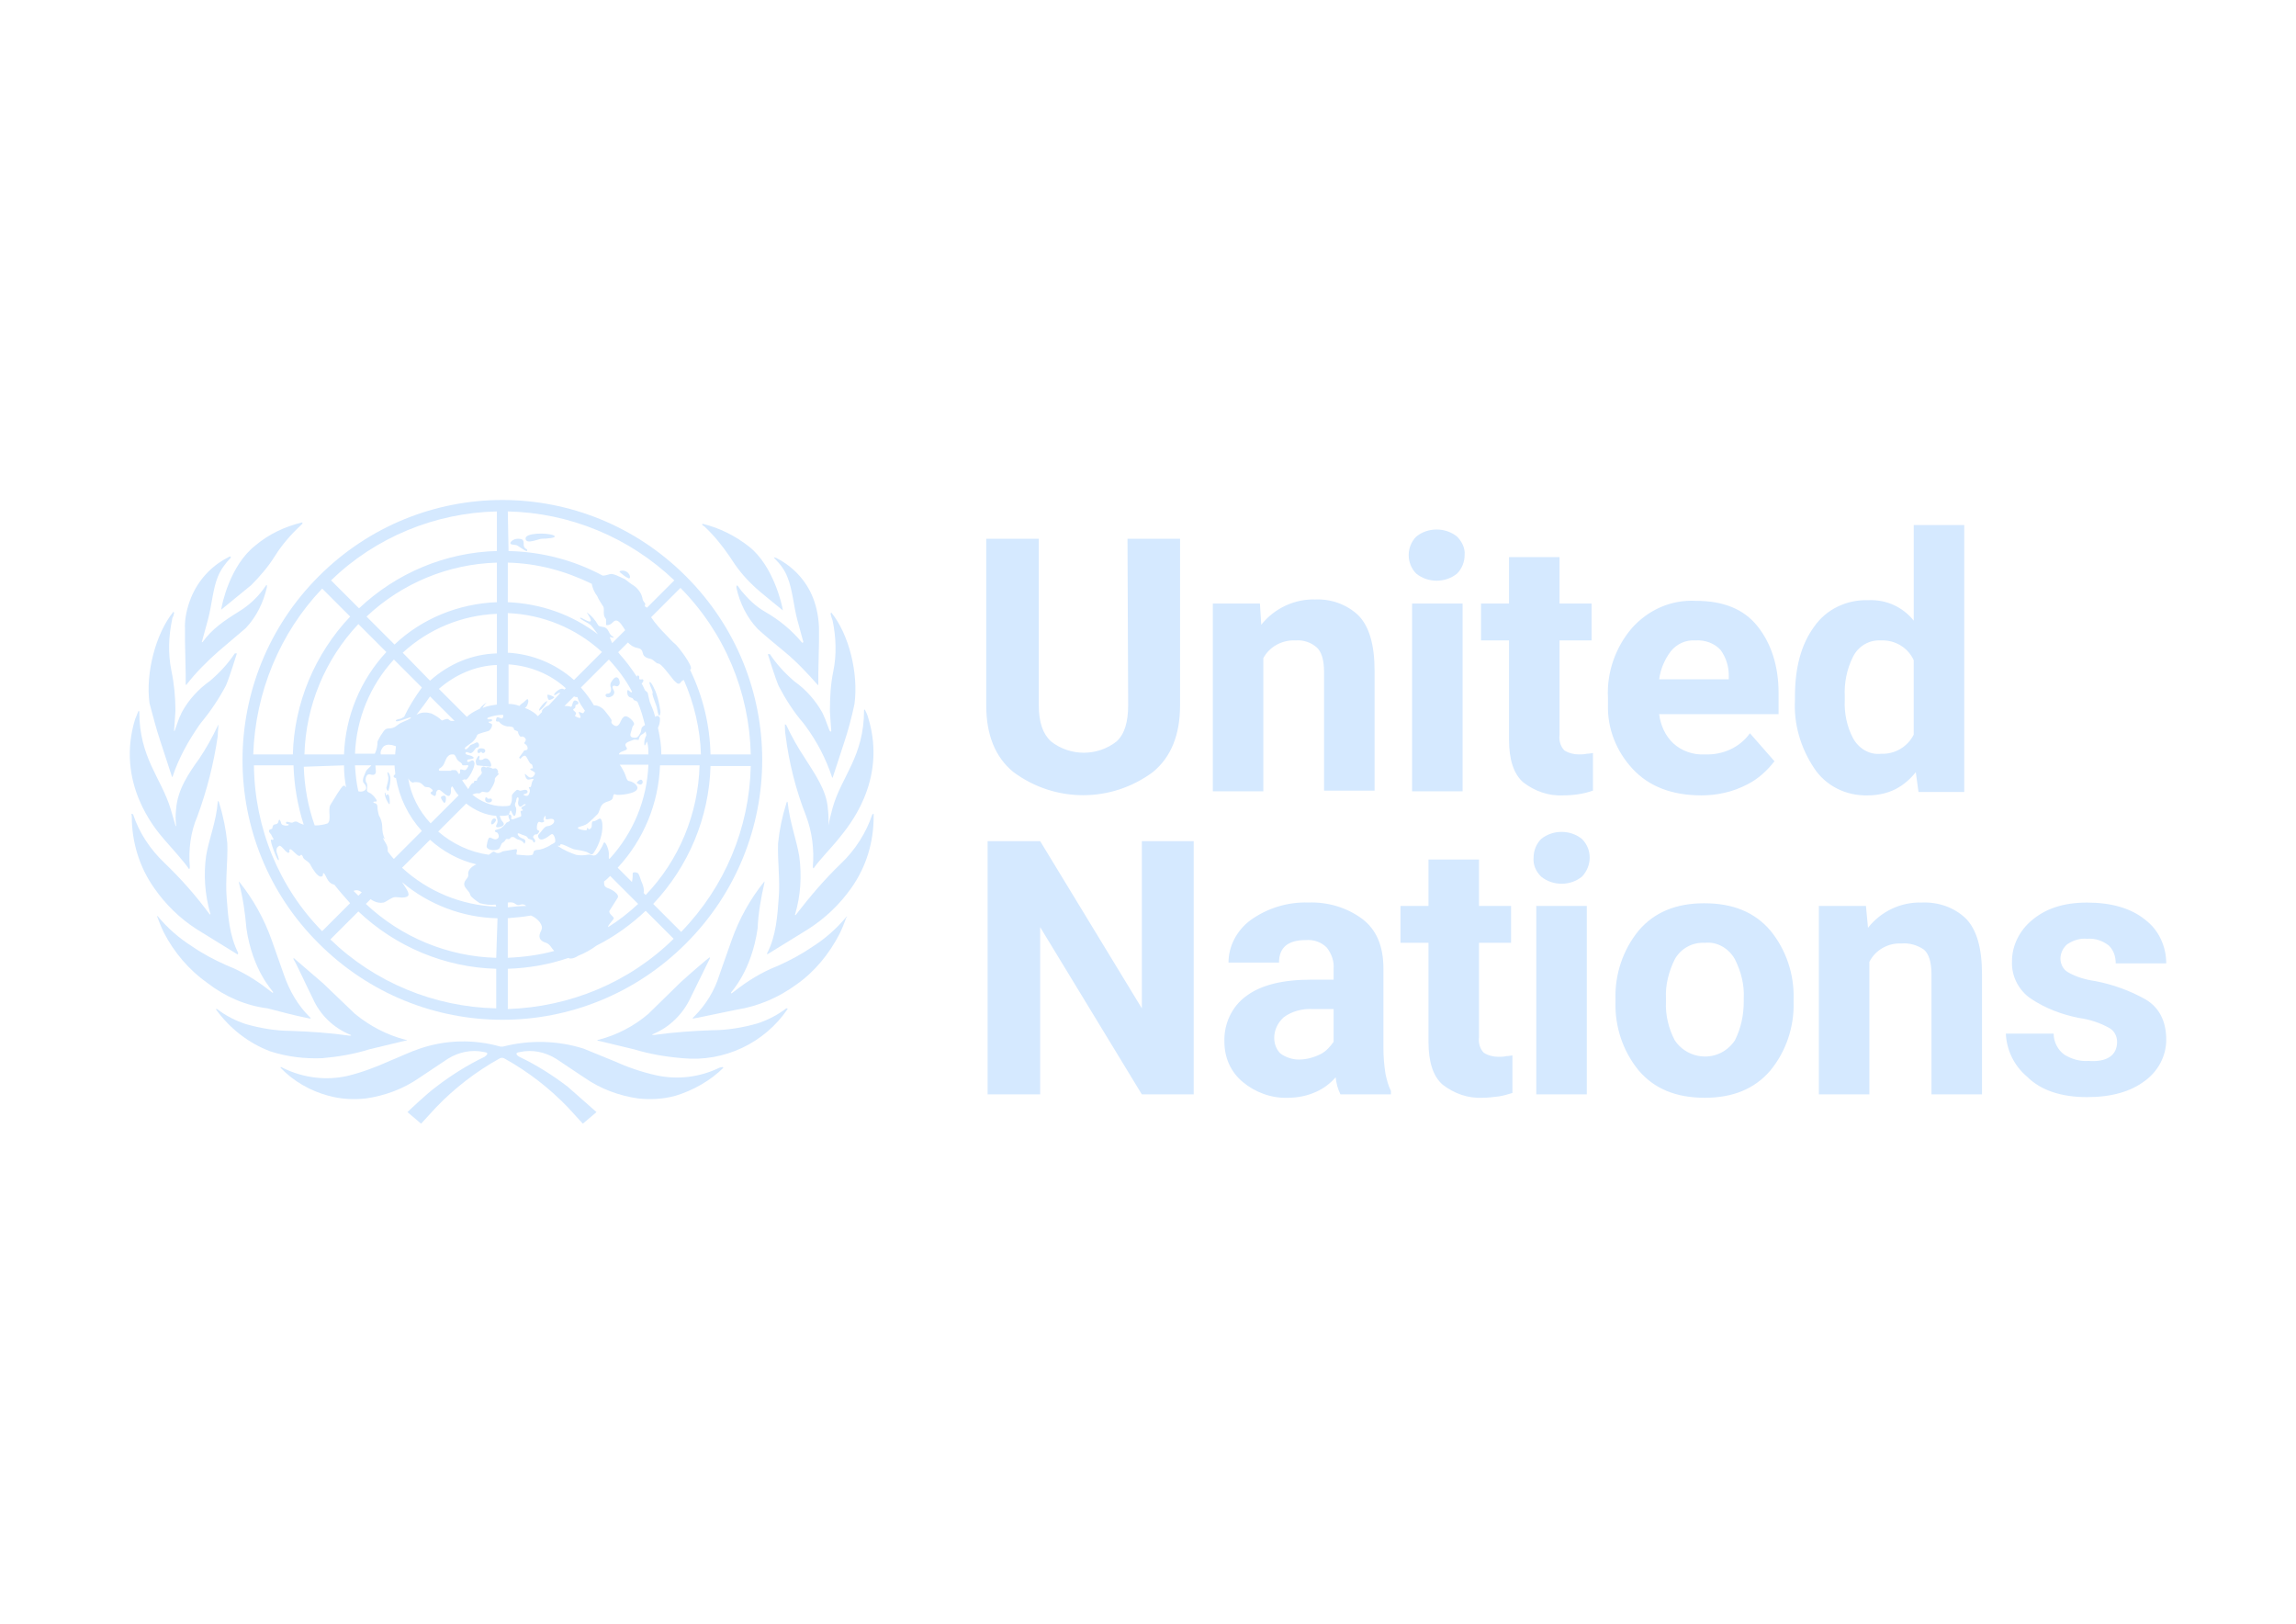 <?xml version="1.0" encoding="utf-8"?>
<!-- Generator: Adobe Illustrator 27.5.0, SVG Export Plug-In . SVG Version: 6.00 Build 0)  -->
<svg version="1.1" id="katman_1" xmlns="http://www.w3.org/2000/svg" xmlns:xlink="http://www.w3.org/1999/xlink" x="0px" y="0px"
	 viewBox="0 0 841.89 595.28" style="enable-background:new 0 0 841.89 595.28;" xml:space="preserve">
<style type="text/css">
	.st0{fill:#d5e9ff;}
	.st1{fill:#d5e9ff;}
</style>
<g>
	<path class="st0" d="M413.43,197.51h19.27v61.06c0,10.76-3.25,19.02-10.01,24.52c-15.27,11.26-35.79,11.26-51.05,0
		c-6.76-5.51-10.01-13.76-10.01-24.52v-61.06h19.27v61.06c0,6.26,1.5,10.51,4.5,13.26c7.01,5.51,17.02,5.51,24.02,0
		c3-2.75,4.25-7.26,4.25-13.26L413.43,197.51z M474.99,234.79c-4.75-0.25-9.51,2.25-11.76,6.51v48.8h-18.52v-68.82h17.27l0.5,7.76
		c4.75-6.01,12.26-9.51,19.77-9.26c5.76-0.25,11.51,1.75,15.77,5.76c4,4,6.01,10.76,6.01,20.52v43.79H485.5v-43.54
		c0-4.5-1-7.51-2.75-9.01C480.74,235.55,477.99,234.54,474.99,234.79L474.99,234.79z M516.53,203.51c0-2.5,1-5,2.75-6.76
		c4.25-3.5,10.76-3.5,15.01,0c1.75,1.75,3,4.25,2.75,6.76c0,2.5-1,5-2.75,6.76c-4.25,3.5-10.76,3.5-15.01,0
		C517.53,208.52,516.53,206.02,516.53,203.51z M536.3,221.28v68.82h-18.52v-68.82H536.3z M584.1,289.85
		c-3.5,1.25-7.26,1.75-11.01,1.75c-5.26,0.25-10.26-1.5-14.51-4.75c-3.5-3-5.26-8.26-5.26-15.77v-36.29h-10.26v-13.51h10.26v-17.02
		h18.52v17.02h11.76v13.51h-11.76v34.53c-0.25,2,0.25,4.25,1.75,5.76c1.5,1,3.5,1.5,5.26,1.5c1,0,2,0,3-0.25
		c1,0,1.75-0.25,2.25-0.25V289.85z M650.66,279.09c-2.75,3.5-6.01,6.51-10.01,8.51c-5.26,2.75-11.01,4-16.77,4
		c-10.76,0-19.27-3.25-25.27-9.76s-9.26-14.76-9.01-23.52v-2.5c-0.5-9.26,2.75-18.52,8.76-25.53c6.01-6.76,14.51-10.51,23.52-10.01
		c10.01,0,17.52,3,22.52,9.26s7.76,14.51,7.76,24.52v7.76h-43.79c0.5,4,2.25,8.01,5.26,10.76c3,2.75,7.26,4.25,11.51,4
		c6.51,0.25,12.76-2.5,16.52-7.76L650.66,279.09z M621.63,234.79c-3.5-0.25-6.76,1.25-9.01,4c-2.25,3-3.75,6.51-4.25,10.26h25.53
		v-1.5c0-3.25-1-6.51-3-9.26C628.64,235.8,625.14,234.54,621.63,234.79z M703.47,290.35l-1-7.26c-2,2.5-4.5,4.75-7.51,6.26
		c-3,1.5-6.51,2.25-10.01,2.25c-8.01,0.25-15.52-3.5-19.77-10.01c-5-7.51-7.51-16.27-7.01-25.02v-1.25
		c0-10.51,2.25-19.02,7.01-25.53c4.5-6.51,12.01-10.01,20.02-9.76c6.51-0.25,12.51,2.5,16.52,7.51V192.5h18.52v97.85H703.47z
		 M676.44,256.57c-0.25,4.75,0.75,9.76,3,14.01c2,3.75,6.01,6.26,10.26,5.76c5,0.25,9.76-2.5,12.01-7.01v-27.28
		c-2-4.5-6.76-7.51-12.01-7.26c-4.25-0.25-8.26,2-10.26,6.01c-2.25,4.5-3.25,9.51-3,14.51V256.57z M437.7,308.37v92.84h-19.02
		L381.4,339.9v61.31h-19.27v-92.84h19.27l37.29,61.31v-61.31H437.7z M491.51,401.21c-1-2-1.5-4-1.75-6.26c-2,2.25-4.25,4-7.01,5.26
		c-3.25,1.5-6.76,2.25-10.51,2.25c-6.01,0.25-12.01-2-16.52-5.76c-4.5-3.75-6.76-9.01-6.76-14.76c-0.25-6.51,2.75-13.01,8.01-16.77
		c5.26-4,13.26-6.01,23.77-6.01H489v-4c0.25-2.75-0.75-5.51-2.5-7.76c-2-2-4.75-3-7.76-2.75c-6.51,0-9.76,2.75-9.76,8.26h-18.52
		c0-6.01,3-11.76,8.01-15.52c6.26-4.5,13.76-6.76,21.27-6.51c7.01-0.25,14.01,1.75,19.77,6.01c5.26,4,7.76,10.01,7.76,18.27v29.03
		c0,3.25,0.25,6.26,0.75,9.51c0.5,2.25,1,4.25,2,6.26v1.25H491.51z M476.24,388.45c2.75,0,5.51-0.75,8.01-2c2-1,3.5-2.75,4.75-4.5
		v-12.01h-7.51c-3.75-0.25-7.76,0.75-10.76,3c-2.25,2-3.5,4.75-3.5,7.51c0,2.25,0.75,4.25,2.25,5.76
		C471.49,387.7,473.99,388.45,476.24,388.45L476.24,388.45z M554.57,400.71c-1.75,0.5-3.25,1-5,1.25c-2,0.25-4,0.5-6.01,0.5
		c-5.26,0.25-10.26-1.5-14.51-4.75c-3.5-3-5.26-8.26-5.26-15.77v-36.29h-10.26v-13.51h10.26v-17.02h18.52v17.02h11.76v13.51h-11.76
		v34.53c-0.25,2,0.25,4.25,1.75,5.76c1.5,1,3.5,1.5,5.26,1.5c1,0,2,0,3-0.25c1,0,1.75-0.25,2.25-0.25L554.57,400.71z M562.33,314.37
		c0-2.5,1-5,2.75-6.76c4.25-3.5,10.76-3.5,15.01,0c3.75,3.75,3.75,9.76,0,13.76c-4.25,3.5-10.76,3.5-15.01,0
		C563.08,319.38,562.08,316.88,562.33,314.37z M581.84,332.14v69.07h-18.52v-69.07H581.84z M592.36,367.43v-1.25
		c-0.25-9.01,2.75-18.02,8.51-25.02c5.76-6.76,13.76-10.01,24.02-10.01c10.51,0,18.52,3.25,24.27,10.01
		c5.76,7.01,8.76,16.02,8.51,25.02v1.25c0.25,9.01-2.75,18.02-8.51,25.02c-5.76,6.76-13.76,10.01-24.02,10.01
		c-10.51,0-18.52-3.25-24.27-10.01C595.11,385.44,592.11,376.43,592.36,367.43L592.36,367.43z M610.87,365.92v1.25
		c-0.25,5,1,10.01,3.25,14.26c4,6.01,12.26,7.76,18.27,3.75c1.5-1,2.75-2.25,3.75-3.75c2.25-4.5,3.25-9.26,3.25-14.26v-1.25
		c0.25-5-1-9.76-3.25-14.26c-2.25-4-6.51-6.51-11.01-6.01c-4.5-0.25-8.76,2-11.01,6.01C611.87,356.16,610.62,361.17,610.87,365.92
		L610.87,365.92z M697.21,345.9c-4.75-0.25-9.51,2.25-11.76,6.76v48.55h-18.52v-69.07h17.27l0.75,8.01
		c4.75-6.01,12.01-9.51,19.77-9.26c6.01-0.25,11.76,1.75,16.02,5.76c4,4,6.01,10.76,6.01,20.52v44.04h-18.52v-44.04
		c0-4.5-1-7.51-2.75-9.01C702.96,346.4,699.96,345.65,697.21,345.9L697.21,345.9z M776.29,381.94c0-2-1-4-2.75-5
		c-3.5-2-7.51-3.25-11.26-3.75c-6.26-1.25-12.26-3.5-17.52-7.01c-4.5-3-7.26-8.26-7.01-13.76c0-5.76,2.75-11.26,7.26-15.01
		c5-4.25,11.51-6.51,20.27-6.51s16.02,2,21.27,6.26c5,3.75,7.76,9.76,7.76,16.02h-18.52c0-2.5-0.75-4.75-2.5-6.51
		c-2.25-1.75-5-2.75-8.01-2.5c-2.5-0.25-5,0.5-7.26,2c-1.5,1.25-2.5,3.25-2.5,5.26s1,4,2.75,5c3,1.75,6.51,2.75,10.01,3.25
		c6.51,1.25,12.76,3.5,18.52,6.76c5,3,7.51,8.01,7.51,14.76c0,6.01-3,11.51-7.76,15.01c-5.26,4-12.26,6.01-21.27,6.01
		c-9.51,0-17.02-2.5-22.02-7.51c-4.75-4-7.51-9.76-7.76-15.77h17.52c0,3,1.5,6.01,4,7.76c2.5,1.5,5.51,2.5,8.76,2.25
		C772.53,389.45,776.29,386.94,776.29,381.94L776.29,381.94z"/>
	<g>
		<g>
			<g>
				<g>
					<path class="st1" d="M263.78,391.45c-7.26,3.5-15.27,4.5-23.27,2.75c-5.51-1.25-10.51-3-15.52-5.26l-11.01-4.5
						c-9.51-3-19.77-3.25-29.53-0.75h-1c-9.76-2.75-20.02-2.5-29.53,0.75c-3.75,1.25-7.26,3-11.01,4.5
						c-5,2.25-10.26,4.25-15.52,5.51c-7.76,1.75-16.02,0.75-23.27-2.75l-1-0.5c-0.25,0-0.25,0-0.25,0.25
						c4.75,5,11.01,8.51,17.52,10.26c4.5,1.25,9.26,1.5,13.76,1c7.01-1,13.76-3.5,19.52-7.51l10.51-7.01c4-2.5,8.76-3.5,13.26-2.5
						c2.5,0.25,0.5,1.5,0.25,1.75c-6.26,3-12.26,6.76-17.77,11.01c-3.75,2.75-10.51,9.26-10.51,9.26l5,4.25l5.51-6.01
						c6.76-7.01,14.51-13.01,23.02-17.77c0.75-0.5,1.5-0.5,2.25,0c8.51,4.75,16.27,10.76,23.02,17.77l5.51,6.01l5-4.25l-10.51-9.26
						c-5.51-4.25-11.51-8.01-17.77-11.01c-0.5-0.25-2.25-1.5,0.25-1.75c4.5-1,9.26,0,13.26,2.5l10.51,7.01
						c5.76,4,12.51,6.51,19.52,7.51c4.5,0.5,9.26,0.25,13.76-1c6.51-2,12.76-5.51,17.52-10.26c0,0-0.25-0.25-0.5-0.25L263.78,391.45
						 M288.3,369.68c-3.25,2.5-6.76,4.25-10.51,5.51c-5.26,1.5-11.01,2.5-16.52,2.5c-7.26,0.25-14.26,0.75-21.52,1.75
						c-0.5,0-0.75,0-0.5-0.25c6.26-2.5,11.26-7.51,14.01-13.51l7.01-14.26c0-0.25,0-0.25,0-0.5c-0.5,0.25-7.51,6.26-10.76,9.26
						l-11.76,11.51c-5.26,4.5-11.51,7.76-18.27,9.51h-0.25l-0.25,0.25l13.51,3.25c5.76,1.75,11.76,2.75,17.77,3.25
						c15.27,1.5,30.03-5.51,38.54-18.02C288.81,369.68,288.55,369.68,288.3,369.68 M310.33,336.14c-3.5,4.25-7.76,8.01-12.51,11.01
						c-4,2.75-8.26,5-12.76,7.01c-5.76,2.25-11.01,5.51-15.77,9.26l-1,0.75c-0.25,0-0.25,0-0.25-0.25s7.51-7.76,9.76-23.52
						c0.25-5.76,1.25-11.26,2.5-16.77c0-0.25,0-0.25,0-0.5c-5.26,6.51-9.26,13.76-12.01,21.52l-4.5,12.76
						c-1.75,5.76-5,11.01-9.26,15.27l-0.5,0.5v0.25c0.5,0,1-0.25,1.5-0.25l14.51-3c8.01-1.25,15.52-4.5,22.02-9.26
						c6.76-4.75,12.01-11.26,15.77-18.52c1-2,1.75-4,2.5-6.01C310.83,335.89,310.58,335.89,310.33,336.14 M319.84,298.61
						c-2.25,6.76-6.26,13.01-11.51,18.02c-6.01,5.76-11.51,12.26-16.52,18.77c0,0.25-0.5,0-0.25-0.25c2-6.76,2.5-14.01,1.5-21.27
						c-1-6.01-3.5-12.51-4.25-19.77l-0.25-0.25c0,0.25-0.25,0.5-0.25,0.75c-1.5,4.75-2.5,9.51-3,14.51
						c-0.25,6.01,0.75,13.76,0.25,19.77c-0.5,7.01-1,14.26-4.25,20.52c0,0.25,0,0.25,0,0.5l15.01-9.26
						c6.26-4,11.51-9.01,15.77-15.01c5.51-7.76,8.26-16.77,8.26-26.28c0-0.25,0-0.75,0-1C320.09,298.36,319.84,298.61,319.84,298.61
						"/>
					<path class="st1" d="M303.82,302.61C304.07,302.61,304.07,302.61,303.82,302.61C303.82,302.86,303.82,302.61,303.82,302.61
						c0-2,0-4-0.25-6.01c-0.5-7.01-4.75-12.76-8.51-18.77c-2.5-3.75-4.75-7.76-6.76-12.01c0,0-0.25-0.25-0.5-0.25
						c0,0.5,0,2.75,0.25,4c1.25,10.01,3.75,20.02,7.51,29.53c2.25,6.01,3,12.26,2.5,18.52c0,0.5,0,0.5,0.25,0.75
						c2.25-3.25,6.76-7.76,9.51-11.26c2.75-3.5,17.77-20.52,10.51-44.04c-0.25-1-0.75-2-1.25-3l-0.25,0.25
						c0,17.02-8.26,24.27-11.51,35.79C304.57,298.86,304.07,300.86,303.82,302.61 M304.07,267.58l-1.5-4l-1-2.25
						c-2.5-4.5-6.01-8.51-10.26-11.51c-3.5-3-6.51-6.26-9.01-10.01c0,0-0.25,0-0.5,0h-0.25c0.25,0.75,2.5,8.26,4,11.76
						c2.5,4.75,5.51,9.51,9.01,13.51l0.75,1c4.25,5.76,7.51,12.01,9.76,18.77c0,0.25,0.25,0.25,0.25,0.25l4.25-13.01
						c1.5-4.5,2.75-9.26,3.75-14.01c1.5-11.26-2-25.53-8.51-33.53c0,0-0.25,0.25-0.25,0.5l0.25,1l0.5,1.5
						c1.25,6.01,1.5,12.51,0.25,18.52c-1,4.75-1.25,9.76-1.25,14.76c0,0.75,0.5,7.01,0.5,7.26c0,0.25-0.25,0-0.5,0 M284.05,204.76
						c2,2,3.75,4.25,4.75,7.01c1.75,4.25,2.25,10.51,3.5,15.27l2.25,8.26c0,0.25-0.25,0.5-0.5,0.25c-3.75-4.5-8.26-8.26-13.51-11.26
						c-3.5-2-6.26-4.75-8.76-7.76l-1.25-1.75c0,0-0.25-0.25-0.5,0c0,0.25,0,0.5,0,0.75c1.25,5.51,3.75,10.76,7.76,15.01
						c3.25,3,6.76,5.76,10.01,8.51c4.25,3.5,8.26,7.76,12.01,12.01c0,0,0.25,0.25,0.25,0v-4l0.25-12.01v-4c0-4-0.75-8.26-2.25-12.01
						c-2.5-6.26-7.26-11.26-13.01-14.26c-0.25-0.25-0.75-0.25-1.25-0.5C283.8,204.26,283.8,204.51,284.05,204.76 M258.28,193
						c3.5,3.25,6.51,7.01,9.26,11.01c2.5,4,5.26,7.51,8.76,10.76c2.25,2.25,9.01,7.51,10.76,9.01c-0.25-2-3.5-16.27-12.26-23.27
						c-5-4-11.01-7.01-17.27-8.51c0,0.25,0,0.25,0,0.5L258.28,193 M118.14,387.95c5.76-0.5,11.76-1.5,17.27-3.25l13.51-3.25h0.25
						c0,0,0-0.25-0.25-0.25h-0.25c-6.76-1.75-13.01-5-18.52-9.51l-11.76-11.26l-10.76-9.26v0.5c1,1.5,4.75,9.76,7.01,14.26
						c2.75,6.26,7.76,11.01,14.01,13.51c0.25,0.25,0,0.25-0.5,0.25c-7.01-1-14.26-1.5-21.52-1.75c-5.51,0-11.26-1-16.52-2.5
						c-3.75-1.25-7.26-3-10.51-5.51c-0.25,0-0.25,0-0.5,0c5,7.01,12.01,12.51,20.02,15.52C105.37,387.45,111.63,388.2,118.14,387.95
						 M112.38,373.18c0.5,0,0.75,0.25,1.5,0.25v-0.25l-0.5-0.5c-4.25-4.25-7.26-9.51-9.26-15.27l-4.5-12.76
						c-2.75-7.76-6.76-15.01-12.01-21.52c0,0.25,0,0.25,0,0.5c1.5,5.51,2.25,11.01,2.75,16.77c2.25,15.52,9.76,23.02,9.76,23.27
						s0,0.5-0.25,0.25l-1-0.75c-4.75-3.75-10.01-7.01-15.77-9.26c-4.5-2-8.76-4.25-12.76-7.01c-4.75-3-9.01-6.76-12.51-11.01h-0.25
						c0.75,2,1.5,4,2.5,6.01c3.75,7.26,9.26,13.76,16.02,18.52c6.51,5,14.01,8.26,22.02,9.26
						C102.87,370.93,107.63,372.18,112.38,373.18 M72.09,340.65l15.01,9.26c0,0,0.25-0.25,0.25-0.5
						c-3.25-6.51-3.75-13.51-4.25-20.52c-0.5-6.26,0.5-13.76,0.25-19.77c-0.5-5-1.5-10.01-3-14.76c0-0.25-0.25-0.5-0.25-0.75
						l-0.25,0.25l0,0c-0.5,7.26-3.25,13.76-4.25,19.77c-1,7.01-0.5,14.26,1.5,21.27c0.25,0.25-0.25,0.5-0.25,0.25
						c-5-6.76-10.51-13.01-16.52-18.77c-5.26-5-9.26-11.01-11.51-17.77c0,0-0.25-0.25-0.5-0.25c-0.25,0,0,0.5,0,1
						c0,9.26,2.75,18.52,8.26,26.28C60.58,331.39,65.83,336.65,72.09,340.65 M69.34,318.63c0.25-0.25,0.25-0.25,0.25-0.75
						c-0.5-6.26,0.25-12.76,2.75-18.52c3.5-9.51,6.01-19.27,7.51-29.53c0-1.25,0.25-3.5,0.25-4c-0.25,0-0.25,0-0.25,0.25
						c-2,4.25-4.25,8.26-6.76,12.01c-4,5.51-8.01,11.51-8.51,18.52c-0.25,2-0.25,4,0,6.01c0,0,0,0.25-0.25,0.25c0,0,0,0,0-0.25
						l-1.75-6.01c-3.5-11.51-11.51-18.77-11.51-35.79l-0.25-0.25c-0.5,1-0.75,2-1.25,3c-7.26,23.52,7.51,40.54,10.51,44.04
						C63.08,311.12,67.09,315.37,69.34,318.63 M58.83,271.83l4.25,13.01c0,0,0.25,0,0.25-0.25c2.25-6.76,5.76-13.01,9.76-18.77
						l0.75-1c3.5-4.25,6.51-8.76,9.01-13.51c1.5-3.5,3.75-11.01,4-11.76h-0.25c-0.25,0-0.25,0-0.5,0c-2.5,3.75-5.51,7.01-9.01,10.01
						c-4.25,3-8.01,7.01-10.51,11.76c-0.25,0.75-0.75,1.5-1,2.25l-1.5,4.25c0,0-0.25,0.5-0.25,0s0.5-6.26,0.5-7.26
						c0-5-0.5-10.01-1.5-14.76c-1.25-6.26-1-12.51,0.25-18.52c0-0.5,0.25-1,0.5-1.5c0-0.25,0.25-0.75,0.25-1s0-0.25-0.25-0.5
						c-6.51,8.01-10.26,22.52-8.76,33.53C56.08,262.57,57.33,267.33,58.83,271.83 M67.84,235.29l0.25,12.01l0,3.75h0.25
						c3.5-4.5,7.51-8.51,11.76-12.26l10.01-8.51c4-4.25,6.51-9.51,7.76-15.01c0-0.25,0-0.5,0-0.75h-0.25l-1.25,1.75
						c-2.25,3-5.26,5.76-8.51,7.76c-6.01,3.75-10.01,6.51-13.51,11.26c-0.25,0.25-0.5,0.25-0.25-0.25l2.25-8.26
						c1.25-4.75,1.75-11.01,3.5-15.27c1-2.5,2.75-5,4.75-7.01c0-0.25,0-0.25,0-0.5c-0.5,0-0.75,0.25-1.25,0.5
						c-6.26,3.25-10.76,8.51-13.26,14.51c-1.5,3.75-2.5,7.76-2.25,12.01V235.29 M81.1,223.53L81.1,223.53l11.01-9.01
						c3.25-3.25,6.26-6.76,8.76-10.76s5.76-7.76,9.26-11.01l0.75-0.75c0-0.25,0-0.25,0-0.5c-6.26,1.5-12.26,4.25-17.27,8.51
						C84.35,207.27,81.35,221.53,81.1,223.53 M181.7,301.11c0.75-1-1-1.75-1.5,0S180.95,302.36,181.7,301.11 M200.72,257.07
						c-0.75-0.25-3.5,3-3,3.5C198.97,259.82,199.97,258.57,200.72,257.07 M201.22,256.57c0.5,0.25,2.25-0.75,2-1
						c-0.25-0.25-2.5-1.25-2.5-0.75C200.72,255.82,200.97,256.32,201.22,256.57 M235,287.6c1-0.25,0.75-1.75,0-1.75
						c-0.75,0-1.75,1.25-1.5,1.25S234.5,287.85,235,287.6 M222.74,254.31c-0.75,0-1,0.75-0.25,1.25c0.75,0.25,1.25,0,1.75-0.25
						c0.5-0.25,1-0.75,1-1.5s-1-1.75-0.5-2.25c0.5-0.5,1.25,0.25,1.75,0c0.5-0.25,0.75-0.75,0.75-1.25c0-0.5-0.25-2-1.25-2s-2,2-2,2
						c-0.25,0.5-0.25,1.25,0,1.75C224.24,253.06,223.99,254.31,222.74,254.31"/>
					<path class="st1" d="M239.26,254.56c0,0.5,1.25,3.75,1.5,4.5s0.5,3.5,1,3.25s0.5-1.75,0.25-2.5c-0.25-1.75-0.75-3.75-1.25-5.26
						c-0.25-1-2-4.75-2.5-4.5s0.75,2.5,1,3.5S239.01,254.06,239.26,254.56 M230.5,212.02c0.75,0.25,0.75-1.25-0.5-2.25
						s-3.25-0.5-2.75,0C228.25,210.52,229.25,211.52,230.5,212.02 M192.96,201.26c-1.75-1-0.25-2.5-1.5-3.5c-1.5-0.5-3-0.25-4,0.75
						c-1.25,1.5,1.5,1,2.25,1.5c0.75,0.5,3.25,2.25,3.5,2C193.46,201.76,193.21,201.26,192.96,201.26 M202.97,196.26
						c-2.25-1-10.51-1-10.26,1.25c0.25,2.25,4.75,0,6.01,0S204.97,197.26,202.97,196.26 M180.2,292.85c-0.5-0.25-1.25,0.25-1.5-0.25
						s-0.75-0.25-0.75,0s-0.25,0.75,0.25,1.25c0.5,0.5,1.5,0.5,2,0C180.45,293.6,180.45,293.1,180.2,292.85 M175.44,276.09
						c0.75,0,0.75-0.5,1-0.5c0.25,0,0,0.5,0.75,0.5c0.75,0,1.5-1.75-0.75-1.75C174.69,274.33,174.94,276.09,175.44,276.09
						 M178.45,278.09c-1.25-0.25-1,0.5-2,0.5c-1.5,0.25-0.25-1-0.75-1.5c-0.25-0.25-1,1-1.25,1.75c0,0.5,0,1.5,0.5,1.75l4.75,0.5
						C180.7,281.09,179.7,278.34,178.45,278.09 M162.93,294.35c0.5,0,0.75-1.5,0.5-2.25c-0.25-0.75-1.75-0.25-1.75,0.25
						S162.68,294.35,162.93,294.35 M142.91,294.35c0-0.5,0-2.5-0.5-3c-0.5-0.5-0.5,0.25-0.75,0.25s-0.25-1-0.5-1
						c-0.25,0,0,1.5,0.5,2.5C142.16,294.1,142.91,295.6,142.91,294.35 M142.41,289.85c0.5-1.5,0.75-3,0.75-4.5
						c0-1.25-0.75-2.25-1-2.25c-0.25,0,0,0.75,0.25,2c0,1.25-0.5,2.5-0.75,3.75C141.66,289.1,142.16,290.35,142.41,289.85"/>
					<path class="st1" d="M116.89,345.9c37.29,37.29,97.35,37.29,134.63,0s37.29-97.35,0-134.63s-97.35-37.29-134.63,0
						S79.6,308.87,116.89,345.9 M93.11,280.59h14.51c0.25,7.51,1.5,14.76,3.75,21.77c-0.75-0.25-1.5-0.5-2.25-1
						c-1-0.5-1.75,0.25-2,0.25c-1,0-2.25-0.75-2.25,0s1,0.25,1,0.75s-2.5,0.5-2.75-0.5c-0.25-1-0.75-2-1-0.75
						c-0.25,1.25-1.25,1-1.75,1.25c-0.25,0.25-0.5,0.75-0.5,1.25c0,0.5-1.25,0.25-1.25,1c0,0.75,0.75,1,1,1.75
						c0.25,0.75,1,1.25,0.5,1.5c-0.5,0.25-0.25-0.25-0.75,0c-0.5,0.25,2.25,7.76,2.75,7.51c0.5-0.25-0.75-2.5-0.75-3.5
						s0.25-1.25,1-1.75s2.75,3,3.5,2.5c0.75-0.5-0.25-1,0.5-1.25s3,3.25,3.75,2.25c0.5-0.75,1,0.5,1,0.75
						c0.75,1.25,2,1.25,2.75,2.75c0.75,1.5,2.5,4.25,3.75,4.25s0.5-1.25,1-1.25c0.5,0,1,1.75,1.75,2.75c0.5,0.75,1.25,1.25,2.25,1.5
						c1.75,2.25,3.75,4.5,5.76,6.76l-10.26,10.26C102.37,325.38,93.36,303.61,93.11,280.59 M175.94,259.82l-1,0.5
						c-1.5,0.75-2.75,1.5-3.75,2.5l-10.26-10.26c6.01-5.26,13.51-8.51,21.27-8.76v14.51c-1.75,0.25-3.5,0.5-5.26,1.25
						c0.5-1,1.5-2,1.5-2S176.69,258.57,175.94,259.82 M168.19,283.59C168.19,283.59,168.19,283.84,168.19,283.59c0,0.25,0,0.5,0,0.5
						c0-0.5-0.25-0.75-0.5-1.25c-0.25-0.25-0.5-0.5-0.75-0.5s-0.5,0-0.75,0h-0.5l-0.5,0.25h-3.5c-0.5,0-0.75,0-0.75-0.25
						c-0.25-1,1.25-0.25,2.25-3.25c0.25-0.25,0.25-0.75,0.5-1l0.25-0.5l0.25-0.25l0.25-0.25c0.5-0.5,1-0.5,1.5-0.5h0.5l0.5,0.5
						l0.75,1.5c0.25,0.25,0.5,0.25,0.5,0.5c0.5,0.25,0.75,0.5,1,0.75l0.25,0.25v0.25c0.25,0.25,0.25,0.25,0.5,0.25h0.25
						c0.25,0,0.25,0,0.5,0h0.25c0.5-0.25,0.5,0,0.75,0v0.25c0,0.25,0,0.25-0.25,0.5c0,0.25-0.25,0.25-0.25,0.5
						c-0.25,0.25-0.5,0.5-0.75,0.5c-0.5,0-1-0.25-1.25-0.25s-0.5,0-0.5,0.25v1.25 M141.16,307.62c-0.75-1.25-1-3-1-4.5
						c0-1.5-0.5-3-1.25-4.25c-0.25-1-0.5-2-0.5-3c0-1.75-1.5-1.25-1.5-1.75c0-0.5,1.25,0,1.25-0.5c0-0.5-1.5-2.5-2.75-3
						s-0.75-1.25-0.75-2s0-1.5-0.5-2c-0.25-1,0-2.75,1.25-2.75c0.5,0,1.25,0.5,2,0c0.75-0.5,0.25-2,0.25-3.25h7.01
						c0,1,0.25,2.25,0.25,3.25c-0.5,0.25-0.75,0.75-0.5,1s0.5,0.5,0.75,0.25c1.25,7.26,4.5,14.01,9.51,19.52l-10.26,10.26
						c-0.75-0.75-1.5-1.75-2.25-2.75c0-0.25,0-0.5,0-0.75c0-1.75-1.25-2.75-1.75-4.25 M131.4,290.1c-0.75-3-1-6.26-1.25-9.51h6.01
						c-0.5,0.75-1.75,1.5-2,2.25c-0.25,0.75-1.75,3.25-0.75,4.25C135.65,289.6,132.9,290.6,131.4,290.1 M132.65,327.14l-1.25,1.25
						c-0.5-0.5-1.25-1.25-1.75-1.75C130.65,326.13,131.65,326.38,132.65,327.14 M148.17,262.82c-0.25,0-0.25,0.25-0.5,0.25
						c-0.75,0.75-2.75,0.5-2.5,1.25c0.25,0.75,5.51-1.75,5.51-1.25s-2.25,1.25-3.75,2c-1.5,0.75-2,2-4.5,2c-1.25,0-1.75,1-2.25,1.75
						c-0.75,1-1.25,2-1.75,3c0,1.5-0.25,3-1,4.5h-7.26c0.5-12.76,5.51-25.02,14.26-34.53l10.26,10.26
						C152.17,255.56,149.92,259.07,148.17,262.82 M157.68,255.31l9.01,9.01c-0.25,0-0.5,0-1,0c-1,0-1-0.75-1.75-0.75
						c-1.5,0.25-1.75,0.75-2,0.5c-1-1-2.25-1.75-3.75-2.5c-1.75-0.5-3.5-0.5-5,0.25c-0.25,0-0.25,0.25-0.5,0.25
						C154.42,259.82,156.17,257.57,157.68,255.31 M145.16,273.58c0,1-0.25,2-0.25,3h-5.26c-0.25-0.75,0-1.5,0.5-2.25
						c0.5-1,1.75-1.5,3-1.25C143.66,273.08,144.41,273.33,145.16,273.58 M149.67,285.34l0.5,0.75c0.5,0.5,1,1,1.5,0.75
						c0.5-0.25,1.75,0,2,0c0.75,0.25,1.25,0.75,1.75,1.25c0.5,0.75,1.5,0.25,2.25,0.75c0.75,0.5,1.5,1,0.5,1.5
						c-1,0.5,1,1.5,1.25,1.5s0.5-0.5,0.5-1.25c0-0.25,0.5-1.25,1.25-1c0.75,0.25,3,3,3.75,2c0.75-1,0.25-2.25,0.5-2.75
						c0-0.25,0.25-0.5,0.5-0.5c0.75,1.25,1.25,2.25,2.25,3.25l-10.26,10.26C153.67,297.36,150.67,291.6,149.67,285.34
						 M157.68,249.56l-10.01-10.26c9.51-8.76,21.77-13.76,34.53-14.26v14.51C173.19,239.8,164.68,243.3,157.68,249.56 M144.66,236.3
						l-10.26-10.26c13.01-12.26,30.03-19.27,47.8-19.77v14.51C168.19,221.28,154.67,226.79,144.66,236.3 M141.66,239.05
						c-9.51,10.26-15.01,23.52-15.52,37.54h-14.51c0.5-17.77,7.51-34.78,19.77-47.8L141.66,239.05z M126.14,280.59
						c0,2.75,0.25,5.26,0.75,8.01c-0.25,0-0.25-0.75-1-0.5s-3.5,5-4.75,7.01c-1,1.75,0.5,5.51-1,6.76c-1.5,0.5-3,0.75-4.5,0.75
						h-0.25c-2.5-7.01-3.75-14.26-4-21.52L126.14,280.59z M181.95,369.68c-22.77-0.5-44.54-9.51-60.81-25.27l10.26-10.26
						c13.76,13.01,31.78,20.52,50.55,21.02V369.68z M181.95,351.16c-17.77-0.5-34.78-7.51-47.8-19.77l1.75-1.75
						c0.25,0.25,0.75,0.5,1.25,0.75c1,0.5,2.25,0.75,3.5,0.5c1-0.25,3-2,4.25-2s3.25,0.5,4.5-0.25c1.25-0.75-0.75-3.25-1.5-4.5
						c-0.25-0.25-0.25-0.5-0.5-0.75c9.76,8.26,22.27,13.01,35.03,13.26L181.95,351.16z M181.95,332.39
						c-12.76-0.5-25.02-5.51-34.53-14.26l10.26-10.26c4.75,4.25,10.51,7.51,17.02,9.01c-2.25,1-3.25,2.5-3,3.75
						c0.25,1.25-1.5,2-1.5,3.5c0,1.5,2,2.5,2.25,4c0.25,0.75,2,2,3.5,3c2,0.5,4,0.75,5.76,0.5L181.95,332.39z M181.45,312.37
						c-0.75-0.5-1.25,0.5-2.25,1c-7.01-1-13.26-4-18.52-8.51l10.26-10.26c3.25,2.5,7.01,4.25,11.01,4.5c0,0.5,0.5,1,0.5,2
						s-0.75,1.5-0.5,2c0.25,0.5,2.5,0,2.75-0.75c0.25-0.75-0.75-1.25-1-2c-0.25-0.5-0.25-0.75-0.5-1.25h0.75c0.75,0,1.5,0,2.25-0.25
						c0.25,0,0.5-0.25,0.5-0.5s0.25-0.5,0.25-0.75s0.25-0.25,0.25-0.5l0,0l0.25,0.25c0.25,0.5,0.75,2,1.25,1.75
						c0.5-0.25,0.75-2.5,0.5-3c-0.5-0.75-0.5-1.5,0-2.25c0-0.25,0.25-1.75,0.75-1.5c0.5,0.25,0,1.5,0,2c0,0.75,0.5,1.75,1.25,1.25
						c0.5-0.25,1-1,1.5-0.75s-1.25,0.75-1.5,1.25c-0.25,0.5,0.75,0.75,0.5,1c-0.25,0.25-0.5,0-0.75,0.25s0.5,1.75,0,2
						c-0.5,0.25-2.25,0.75-2.75,1c-0.5,0.25-1-0.25-0.75-0.5c0.25-0.25,0-1.25-0.5-1.25c-0.5,0-0.5,0.25-0.5,0.75s0.5,1.25,0.5,1.5
						s-0.75,0.5-1.25,0.75c-0.5,0.75-1.25,1.5-2,2c-0.75,0.5-2.25,0.5-2.25,1s0.75,0.5,1,0.75c0.5,0.75,0.75,1.75-0.25,2.25
						c-1,0.5-2.25-0.75-2.75-0.5s-0.75,1.5-1,3c-0.25,1.5,2.75,2,4.25,1.25c1-0.5,0.75-2,1.75-2.5s0.75-1.5,1.75-1.25
						c1,0.25,0.75-0.75,1.75-0.75s1,0.75,2.25,1c2,0.5,2,2,2.25,1.25c0.25-0.75,0.5-1.25-1-1.75c-1.5-0.5-2.25-2.25-1-1.75
						c1.5,0.75,2.75,0.75,3,1.5s1.75,0.5,2,1.25c0.25,1.25,1.25,0,0.5-0.75c-0.75-0.75-0.5-1,0-1.5c0.5-0.5,0.75,0.25,1.5-0.75
						c0.75-1-0.25-0.75-0.5-1.25c-0.25-0.5,0-3.25,1-2.75s2-0.25,1.5-0.5c-0.5-0.25,0.25-1.75,0.5-1.75c0.25,0,0,1,0.25,1.25
						s2.75-0.75,3,0.5c0.25,1.25-1.75,2-2.25,2c-1,0-1.75,1-2.5,2c-0.75,1-1.5,1.25-1,2.25c0.5,1,1.5,0.75,2.5,0.25
						c1-0.5,1.75-1.25,2.25-1.5c1-0.5,1.75,2.5,1.25,3c-0.5,0.5-1.5,0.75-2,1.25c-1.5,0.75-3,1.5-4.75,1.5c-1,0.25-1,0.5-1.25,1.5
						s-4.75,0.25-5.76,0.25c-1,0,0.75-2.25-0.75-2s-3,0.5-4.5,0.75C184.2,312.12,182.7,313.37,181.45,312.37 M194.71,335.64
						c1.25,0.5,2.5,1.5,3.25,2.5c0.75,1.25,1,1.75,0.5,3c-1.25,2.25-0.75,3.75,1.75,4.5c1.5,0.5,2,2,3,3
						c-5.51,1.5-11.26,2.25-17.02,2.5v-14.51C188.96,336.39,191.96,336.14,194.71,335.64 M186.2,332.64v-1.75
						c3.25-0.5,2.5,1.5,4.75,0.75c0.75-0.25,1.5,0,2,0.5C190.71,332.14,188.46,332.39,186.2,332.64 M186.2,369.93v-14.76
						c7.51-0.25,15.01-1.5,22.27-4c0.25,0.25,0.5,0.25,0.75,0.25c1,0,2-0.5,2.75-1c2.5-1,4.75-2.25,6.76-3.75
						c6.51-3.25,12.76-7.76,18.02-12.76l10.26,10.26C230.75,360.17,208.98,369.18,186.2,369.93 M226.74,239.05l3.5-3.5
						c1,1,2,1.75,3.5,2c1.25,0.25,1.75,0.75,2,2s1.5,1.75,2.75,2s2,1.75,3,1.75s4.25,4.5,5.51,6.01c0.75,0.75,1.75,2,2.5,1
						c0.75-1,0.75-0.75,1.25-1c3.75,8.51,6.01,18.02,6.26,27.28h-14.51c0-3.25-0.5-6.51-1.25-9.76c0.5-1,0.75-2,0.75-3.25
						c0-1-1-1.5-1.75-0.75c-0.5-2-1.25-3.75-2-5.51c-0.25-1-0.5-2.25-0.75-3.25c0-0.25-0.5-0.5-1-1c-0.5-1-0.75-1.75-1.25-2.5
						c0.75-0.5,1-1.75,0-1.5c-1.5,0.25-0.5-0.75-1-1.25c-0.5-0.5-0.5,0-0.75,0.25c-2-3-4-5.76-6.51-8.51c0,0,0,0,0-0.25
						C226.49,239.3,226.49,239.05,226.74,239.05 M235.5,323.88c-0.5-1-0.75-2.25-1.25-3.25c-0.25-1-2.25-1-2.25-0.5c0,1,0,2-0.25,3
						v0.25l-5.26-5.26c9.51-10.26,15.01-23.52,15.52-37.54h14.51c-0.5,17.77-7.51,34.78-19.77,47.55l-0.75-0.75
						C236.25,326.38,236,325.13,235.5,323.88 M223.49,333.89c0.75-1.25,2.25-3.5,3-4.75c0.75-1.25-2-3-3.5-3.5s-1.5-1.25-1.5-2.5
						c0.75-0.5,1.5-1.25,2.25-2L234,331.39c-3.5,3.25-7.01,6.01-11.01,8.51c-0.25-0.5,1.5-2.25,2-3
						C225.49,336.14,222.99,335.14,223.49,333.89 M229.75,274.08c-1.25-1.75,0.5-2,2.25-2.75c1-0.5,2.25,0.25,2.25-0.25
						s0.5-1.5,1-1.75c0.5-0.25,1.25-0.75,1.5-1.25c0,0.5,0.25,1,0.25,1.5c-0.5,1-0.75,1.75-0.75,2.75c0,0.75,0,1.75,0.75,0
						c0-0.25,0.25-0.25,0.25-0.5c0.5,1.75,0.5,3.25,0.5,4.75h-10.76c0,0,0,0,0-0.25C227.74,275.08,230.5,275.33,229.75,274.08
						 M231.75,253.56c0,0,0,0.25-0.25,0.25c-0.25,0.25-1.5-1.75-1.5-0.25c0,1.5,0.5,2,1.5,2.25c1,0.25,0.5,0.75,1.25,1
						c0.25,0,0.75,0.25,1,0.5c1.25,2.75,2,5.51,2.75,8.51c-0.5,0.25-0.75,0.5-1,0.75c-0.5,0.5-0.25,1.5-0.75,2.25
						c-0.75,1.25-1,2-3,1.5c-1.25-0.5-0.25-2,0-3.25c0.25-1.25,0.75-1,0.75-1.75c0-0.75-2.5-3.5-3.75-2.5c-1.25,1-1,2-2,3
						c-0.5,0.5-1,0.5-1.75,0s-1-1-0.75-1.5c0.25-0.5-1.75-2.75-2.5-3.75c-1-1.25-2.5-2-4-2c-1.25-2.25-3-4.5-4.75-6.51l10.26-10.26
						C226.74,245.56,229.5,249.31,231.75,253.56 M214.48,260.57l-0.5,0.75c-0.25,0.5-1.5-0.5-1.75-0.25s1.75,2.75-0.25,2
						c-2-0.75-0.75-0.75-0.75-1.5c0-0.75-1.75-1.25-0.75-1.75s0-1.25,1-1.5c1-0.25,0.75-1.25-0.5-1.5c-1.25-0.25-1,2.75-1.75,2.25
						c-0.75-0.25-1.5-0.25-2.25-0.25l3.5-3.5c0.5,0.25,0.75,0.25,1.25,0.25C212.23,257.57,213.48,259.07,214.48,260.57
						 M210.48,311.37c1.5,0.25,3.25,0.5,4.75,1c1,0.5,1.75,1.5,2.5,0.25c1.5-2.25,2.5-4.75,3-7.51c0.5-3.75-0.25-5-0.75-5
						c-0.5,0-1.5,1-2.5,1c-0.5,0-0.5,1-0.5,1.75c0,0.75-1,1.5-1.25,1c-0.25-0.5-0.75-0.25-0.5,0.25s-2,0.25-3-0.25
						c-1.5-0.75,1.75-0.75,3.25-2c1.25-1,2.5-2.25,3.75-3.5c0.75-1.25,0.75-2.75,2-3.75c1.25-1,3.25-0.75,3.5-2.25s0.5-1.25,1.25-1
						c0.75,0.25,7.76-0.25,7.76-2.5c0-1-1.5-2.25-3-2.5c-1,0-1.25-2-1.75-3c-0.5-1-1-2-1.75-3h10.51
						c-0.5,12.76-5.51,25.02-14.26,34.53l-0.25-0.25v-1c0.25-2-1.25-5.26-1.75-4.75s0,0.5-1.5,2.75c-0.5,0.75-1.25,2-2.25,2
						s-1-0.5-2.5-0.25c-1.25,0.25-2.75,0.25-4,0c-2.25-0.75-4.5-1.75-6.76-3.25c0.25-0.25,1,0.25,1-0.5S209.48,311.12,210.48,311.37
						 M249.77,341.65l-10.26-10.26c13.01-13.76,20.52-31.78,21.02-50.55h14.76C274.79,303.61,265.78,325.13,249.77,341.65
						 M275.29,276.59h-14.76c-0.25-10.76-2.75-21.27-7.51-31.03l0.25-0.25c1-1-4.75-8.51-5.76-9.26c-1-0.75-2-2-3.25-3.25
						c-2-2-4-4.25-5.51-6.51l10.76-10.76C265.78,232.04,274.79,253.81,275.29,276.59 M186.2,187.5c22.77,0.5,44.54,9.51,61.06,25.27
						l-10.01,10.01c-0.5-0.25-1-0.5-0.75-1c0.5-0.75-0.75-0.75-1-2.75c-0.5-2-2-3.75-3.75-4.75c-1.25-0.75-2-1.75-3.25-2.25
						c-1.25-0.5-3.75-2-5-1.5c-0.75,0.25-1.75,0.5-2.5,0.5c-10.76-5.76-22.52-8.76-34.53-9.01L186.2,187.5z M186.2,206.27
						c10.76,0.25,21.02,3,30.78,7.76c0.25,1.5,1,3.25,2,4.5c0.5,1.25,1.25,2.25,2,3.5c0.75,0.75,0.25,2.25,0.5,3.5
						c0,0.5,0.5,1,0.75,1.5c0,0.75,0,1.25,0,2c0,0.25,1,0.25,1.75-0.25c0.75-0.5,1.25-1.5,2.25-1.25c1,0.25,2.25,2.25,3,3.5
						l-4.75,4.75c-0.5-1-1-2.25-0.75-2.25s0.75,0.25,1,0.25c1,0-0.75-0.75-0.75-1c-0.75-0.75-0.75-1.75-1.75-2.5
						c-1-0.75-2.5-0.25-3-1.25c-1-1.75-2.25-3.25-4-4.5c-0.25,0,2,2.75,1.25,3.25c-0.75,0.5-3.5-1.75-3.75-1.25
						c-0.25,0.5,3,1.75,4,2.75c0.5,0.5,1.5,2,2.5,3.25c-9.51-7.26-21.02-11.26-33.03-11.76V206.27z M186.2,224.78
						c12.76,0.5,25.02,5.51,34.53,14.26l-10.26,10.26c-6.76-6.01-15.27-9.51-24.27-10.01L186.2,224.78z M186.2,243.55
						c8.01,0.5,15.52,3.5,21.27,8.76l-0.5,0.5l-0.5-0.25c-1.25-0.5-3.75,2-3.25,2.25c0.5,0.25,1.5-1,2-0.75h0.25l-4.25,4.5
						c-1.25,0.5-2.5,1.5-2.5,2.25c0,0,0,0,0,0.25l-1.5,1.5l-0.75-0.75c-1.25-1-2.5-1.75-4-2.25c0.75-0.5,1-1.25,1.25-2.25
						c0-1.5-0.5-1-1.25-0.25c-0.75,0.75-1.5,1-2,1.75c-1.25-0.5-2.75-0.75-4-0.75v-14.51H186.2z M184.45,262.07
						c0.25,0.5,0,1-0.25,1.25l0,0c-0.5,0.5-2-1.25-2.25,0.25c-0.5,1.5,1,0.75,1,1c0.75,1,1.75,1.5,3,1.75c1,0,2.5,0,2.5,1
						c0,0.5,1.25,0.5,1.5,1c0,0.75,0.75,2,1.25,1.75c0.5-0.25,1.25,0.25,1.5,0.75c0.25,0.5,0,0.75-0.25,1.25
						c-0.75,0.75,0.75,0.5,1,2c0.25,1.5-1.25,0.5-1.5,1.5c-0.5,0.75-1,1.25-1.5,2c-0.25,0.25,0.25,0.75,0.5,0.5
						c0.25-0.25,0.75-1,1.5-1c0.75,0,1.5,2.75,2.25,3s0.5,1.25,0.75,1.5s-1.25,0-1,0.5s1.75,0.75,1.75,1.5
						c-0.25,0.75-0.75,1.5-1.75,1.5c-0.75,0-2-1.75-2-1.25c0,0.5,0.5,2,1.25,2c0.75,0,2.5-0.75,1.75,0.25c-0.75,1-0.5,2.5-1,2.5
						c-0.5,0-0.75,0-0.25,0.75c0.25,0.75,0,1.5-0.5,2.25c-0.5,0.5-1.75,0-1.75-0.25s1.5-0.25,1.5-1s-0.75-1-2.25-0.5
						c-0.75,0.25-1-0.25-1.5-0.25c-0.5,0-2,1.75-2,2c0,0.25,0,0.75,0,1.25c0,1-0.25,1.75-0.75,2.5c-1,0.25-1.75,0.25-2.75,0.25
						c-4,0-8.01-1.75-11.01-4.25c0.5-0.25,1.25-0.5,2-0.5c0.75,0.25,1-0.25,1.5-0.5s1.75,0.5,2.5,0c0.75-0.5,2.5-3.75,2.25-4.5
						s1.75-2,1.5-2.25s-0.5,0.25-0.5,0s0.5-0.25,0-1.25c-0.5-1-1.25-0.5-1.75-0.5c-0.75-0.5-2-0.75-2.25-0.5
						c-0.25,0.25-1-0.5-1.25-0.25c-0.25,0-0.75,0.25-0.75,0.75c-0.25,0.5,0.25,1,0.25,1.5c-0.25,1-1.75,1.75-1.75,2.5
						s-0.75,0.25-1,0.5c-0.25,0.25,0,0.75-0.5,0.75c-0.5,0-1.25,1.25-1.75,2.25c-0.75-1-1.5-2.25-2.25-3.25
						c0.5-0.25,1-0.5,1.25-0.25c0.75,0.5,3.75-4.75,3.25-6.26c-0.5-1.5-1.25-0.5-2-0.25c-0.75,0.25-0.75-0.5-0.5-0.75
						s3.5-0.25,1.75-1.25c-0.75-0.5-2.75-0.5-2.5-1.25s1.25,0,1.5,0c1.25,0.5,2-2,2.75-2c1.25,0,0.75-2.5-0.5-1.75
						c-1.25,0.75-1.75,0.5-2.25,1.25c-0.5,0.75-1.75,1.75-1.75,0.75c0-0.5,2.75-2,3.25-2.75c0.5-0.5,1-1.25,1.25-2
						c0.25-0.75,3.75-1.25,4.5-1.75c0.5-0.5,1-1.25,1-2s-1-0.5-1.25-1c-0.25-0.5,1.25,0,1.25-0.75s-1.25,0-1.75-0.5
						c0-0.25,0-0.25,0.25-0.5C181.2,262.32,182.7,262.07,184.45,262.07h0.5 M182.2,187.5v14.51c-18.77,0.5-36.79,8.01-50.55,21.02
						l-10.26-10.26C137.66,197.01,159.43,188,182.2,187.5 M118.14,215.78l10.26,10.26c-13.01,13.76-20.52,31.78-21.02,50.55H92.86
						C93.61,253.81,102.62,232.04,118.14,215.78"/>
				</g>
			</g>
		</g>
	</g>
</g>
</svg>
